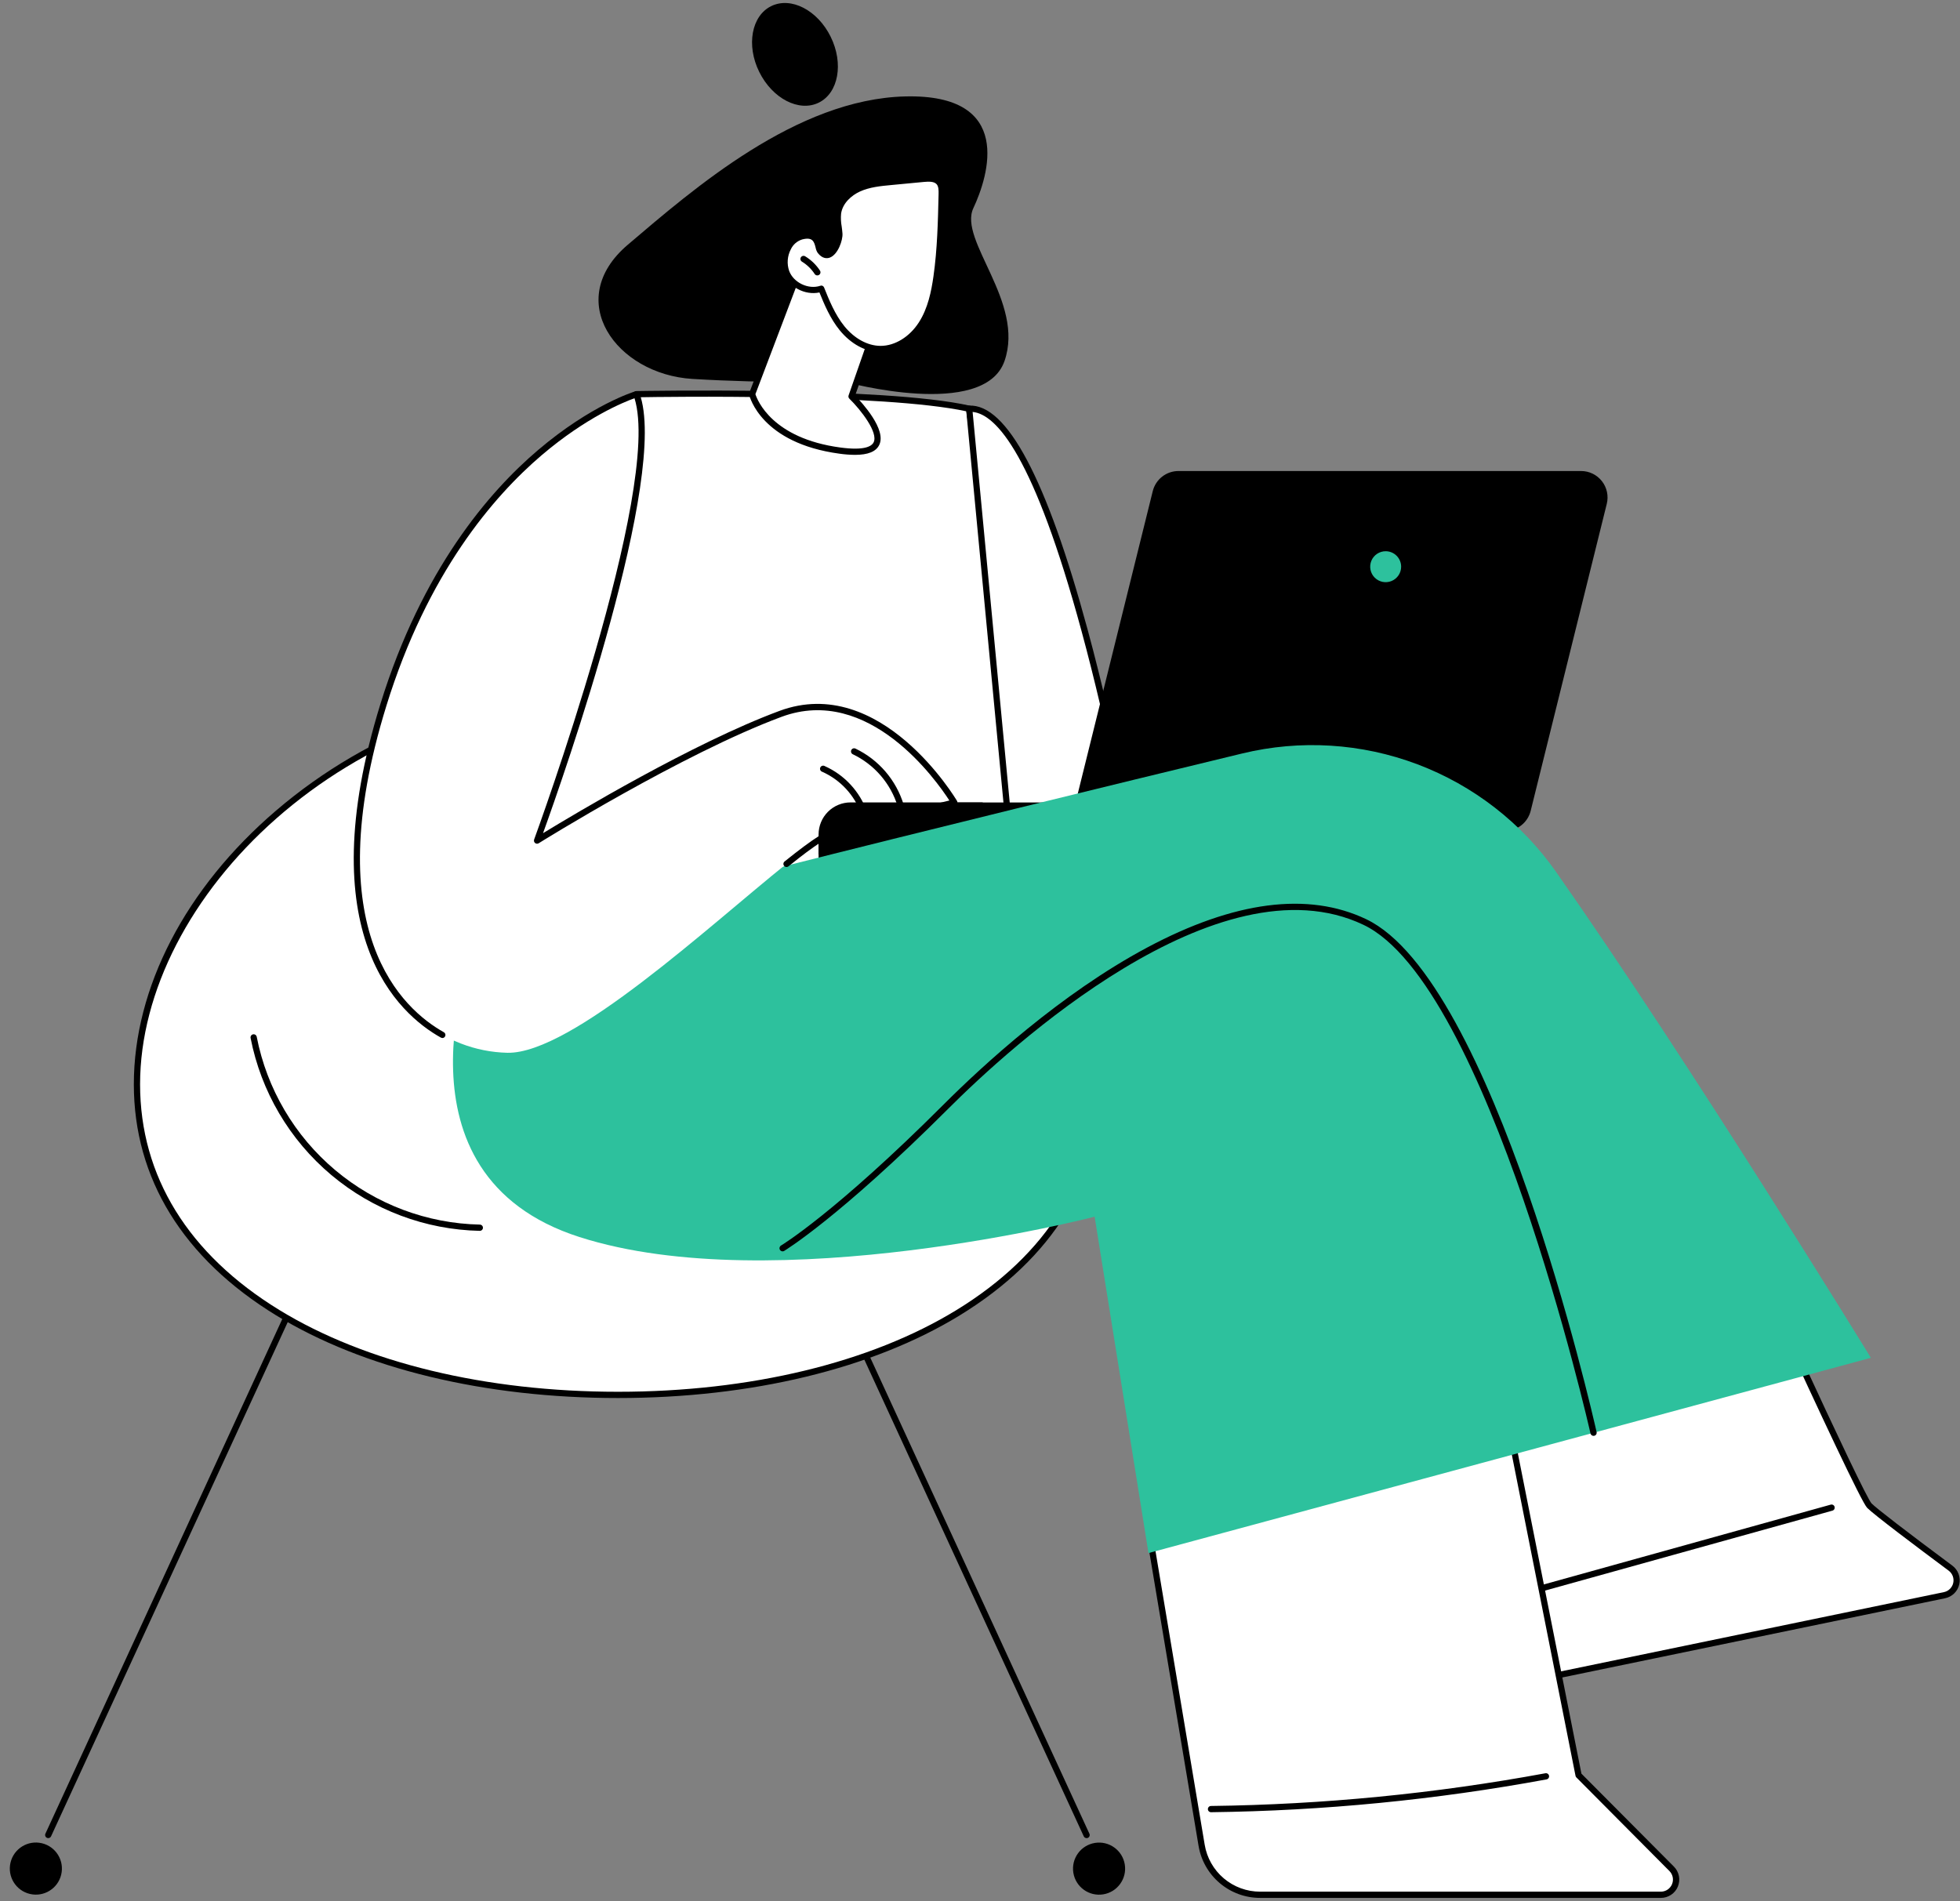 <?xml version="1.0" encoding="UTF-8"?> <svg xmlns="http://www.w3.org/2000/svg" width="400" height="388" viewBox="0 0 400 388" fill="none"><rect x="0" y="0" width="400" height="388" fill="#808080" stroke="none"/><path d="M9.845 375.165C9.753 375.166 9.662 375.146 9.579 375.107C9.503 375.073 9.434 375.023 9.378 374.962C9.321 374.9 9.277 374.828 9.248 374.75C9.219 374.671 9.205 374.588 9.208 374.504C9.212 374.421 9.231 374.339 9.266 374.263L84.424 210.949C84.46 210.873 84.509 210.804 84.57 210.748C84.632 210.691 84.704 210.647 84.782 210.618C84.861 210.589 84.944 210.575 85.028 210.579C85.111 210.582 85.193 210.601 85.269 210.636C85.345 210.671 85.413 210.721 85.47 210.782C85.527 210.844 85.571 210.916 85.6 210.994C85.629 211.072 85.642 211.156 85.639 211.239C85.636 211.323 85.616 211.405 85.582 211.481L10.423 374.795C10.372 374.905 10.29 374.999 10.188 375.064C10.086 375.13 9.967 375.165 9.845 375.165Z" fill="black"></path><path d="M12.494 382.605C13.168 379.747 11.399 376.883 8.541 376.209C5.684 375.534 2.82 377.304 2.146 380.162C1.472 383.02 3.241 385.884 6.099 386.558C8.956 387.233 11.82 385.463 12.494 382.605Z" fill="black"></path><path d="M221.751 375.165C221.629 375.165 221.51 375.131 221.407 375.065C221.305 374.999 221.223 374.906 221.172 374.795L146.014 211.49C145.979 211.414 145.96 211.332 145.957 211.248C145.953 211.165 145.967 211.081 145.996 211.003C146.025 210.924 146.069 210.852 146.126 210.791C146.182 210.73 146.251 210.68 146.327 210.645C146.403 210.61 146.485 210.591 146.568 210.587C146.652 210.584 146.735 210.597 146.814 210.626C146.892 210.655 146.964 210.7 147.025 210.756C147.087 210.813 147.136 210.882 147.171 210.958L222.329 374.272C222.399 374.425 222.406 374.6 222.347 374.758C222.289 374.916 222.17 375.045 222.017 375.116C221.933 375.152 221.842 375.169 221.751 375.165Z" fill="black"></path><path d="M225.151 386.642C228.049 386.172 230.017 383.441 229.547 380.542C229.077 377.644 226.346 375.676 223.448 376.146C220.55 376.617 218.582 379.348 219.052 382.246C219.522 385.145 222.253 387.113 225.151 386.642Z" fill="black"></path><path d="M224.276 221.298C224.276 261.117 180.33 284.701 126.115 284.701C71.901 284.701 27.951 261.117 27.951 221.298C27.951 181.48 71.915 140.508 126.115 140.508C180.315 140.508 224.276 181.48 224.276 221.298Z" fill="white"></path><path d="M126.115 285.341C98.903 285.341 74.136 279.35 56.368 268.476C37.36 256.839 27.314 240.527 27.314 221.299C27.314 201.605 37.874 181.264 56.287 165.487C75.568 148.97 100.367 139.872 126.115 139.872C151.863 139.872 176.662 148.97 195.939 165.487C214.355 181.264 224.915 201.605 224.915 221.299C224.915 240.527 214.867 256.839 195.858 268.476C178.093 279.35 153.323 285.341 126.115 285.341ZM126.115 141.148C70.292 141.148 28.587 183.462 28.587 221.299C28.587 240.058 38.421 255.997 57.033 267.389C74.602 278.144 99.135 284.065 126.115 284.065C153.095 284.065 177.625 278.144 195.193 267.389C213.803 255.997 223.64 240.058 223.64 221.299C223.64 183.462 181.932 141.148 126.115 141.148Z" fill="black"></path><path d="M51.755 211.735C53.858 222.513 59.588 232.246 67.992 239.314C76.395 246.381 86.965 250.358 97.943 250.582L51.755 211.735Z" fill="white"></path><path d="M97.943 251.221C86.819 250.994 76.108 246.965 67.593 239.803C59.078 232.641 53.272 222.778 51.142 211.857C51.109 211.691 51.144 211.519 51.239 211.379C51.333 211.239 51.479 211.143 51.645 211.11C51.811 211.078 51.982 211.113 52.122 211.207C52.262 211.302 52.359 211.448 52.391 211.614C54.467 222.249 60.121 231.853 68.414 238.827C76.706 245.801 87.136 249.725 97.969 249.945C98.131 249.956 98.282 250.028 98.393 250.146C98.504 250.265 98.565 250.421 98.565 250.583C98.565 250.745 98.504 250.901 98.393 251.019C98.282 251.138 98.131 251.21 97.969 251.221H97.943Z" fill="black"></path><path d="M98.044 185.589L129.892 80.45C129.892 80.45 180.138 79.429 197.793 83.421C197.793 83.421 208.55 160.726 209.458 178.331L98.044 185.589Z" fill="white"></path><path d="M98.044 186.228C97.948 186.228 97.853 186.206 97.767 186.164C97.681 186.122 97.606 186.061 97.546 185.985C97.483 185.905 97.44 185.81 97.42 185.709C97.4 185.609 97.405 185.505 97.434 185.406L129.284 80.271C129.323 80.142 129.401 80.028 129.508 79.946C129.615 79.865 129.746 79.819 129.88 79.817C130.384 79.817 180.407 78.839 197.932 82.802C198.058 82.83 198.173 82.896 198.261 82.991C198.349 83.086 198.406 83.206 198.424 83.334C198.531 84.109 209.195 160.859 210.094 178.302C210.102 178.469 210.044 178.633 209.933 178.758C209.821 178.883 209.665 178.959 209.498 178.97L98.087 186.228H98.044ZM130.369 81.081L98.92 184.895L208.787 177.735C207.722 159.959 198.085 90.17 197.217 83.948C180.393 80.329 135.439 80.991 130.369 81.081Z" fill="black"></path><path d="M231.515 174.414C231.515 174.414 215.593 82.565 197.793 83.421L206.849 178.794L231.515 174.414Z" fill="white"></path><path d="M206.849 179.429C206.71 179.431 206.574 179.385 206.464 179.299C206.394 179.246 206.336 179.179 206.293 179.103C206.25 179.026 206.224 178.941 206.216 178.854L197.16 83.478C197.151 83.392 197.16 83.306 197.186 83.224C197.211 83.142 197.254 83.066 197.31 83.001C197.367 82.936 197.436 82.883 197.513 82.846C197.591 82.808 197.675 82.787 197.761 82.784C205.481 82.414 213.62 97.771 221.944 128.428C228.088 151.052 232.105 174.075 232.146 174.304C232.173 174.47 232.135 174.64 232.038 174.777C231.941 174.915 231.793 175.009 231.628 175.038L206.962 179.421L206.849 179.429ZM198.493 84.074L207.419 178.044L230.777 173.896C230.092 170.06 226.274 149.241 220.712 128.769C211.023 93.07 203.378 84.563 198.493 84.074Z" fill="black"></path><path d="M300.184 174.414L167.057 178.802V170.318C167.057 168.585 167.745 166.924 168.969 165.698C170.194 164.473 171.855 163.784 173.588 163.783H300.184V174.414Z" fill="black"></path><path d="M307.14 169.597H224.97C224.15 169.598 223.341 169.411 222.603 169.052C221.866 168.693 221.22 168.171 220.715 167.525C220.209 166.879 219.858 166.126 219.686 165.324C219.515 164.522 219.529 163.691 219.727 162.895L235.256 100.239C235.547 99.068 236.221 98.028 237.171 97.285C238.122 96.541 239.293 96.137 240.5 96.137H322.672C323.491 96.137 324.3 96.323 325.037 96.683C325.774 97.042 326.419 97.564 326.924 98.21C327.429 98.855 327.781 99.607 327.952 100.409C328.123 101.21 328.11 102.041 327.913 102.836L312.384 165.495C312.093 166.666 311.419 167.707 310.468 168.45C309.518 169.193 308.346 169.597 307.14 169.597Z" fill="black"></path><path d="M285.947 115.666C285.947 116.29 285.762 116.901 285.415 117.421C285.067 117.94 284.574 118.345 283.997 118.584C283.42 118.823 282.785 118.886 282.172 118.764C281.559 118.642 280.997 118.341 280.555 117.899C280.113 117.458 279.812 116.895 279.691 116.282C279.569 115.669 279.631 115.034 279.87 114.457C280.109 113.88 280.514 113.386 281.034 113.039C281.553 112.692 282.164 112.507 282.788 112.507C283.203 112.507 283.614 112.589 283.997 112.747C284.38 112.906 284.728 113.139 285.022 113.432C285.315 113.725 285.548 114.074 285.706 114.457C285.865 114.84 285.947 115.251 285.947 115.666Z" fill="#2DC19D"></path><path d="M342.177 222.797C342.177 222.797 379.254 305.074 381.513 307.31C382.988 308.774 392.018 315.558 398.075 320.064C398.554 320.421 398.92 320.909 399.128 321.469C399.337 322.029 399.379 322.637 399.249 323.22C399.12 323.803 398.825 324.337 398.399 324.756C397.974 325.175 397.436 325.463 396.851 325.584L311.946 343.154L290.346 246.561L342.177 222.797Z" fill="white"></path><path d="M311.938 343.791C311.793 343.791 311.653 343.742 311.54 343.651C311.427 343.561 311.348 343.435 311.316 343.293L289.716 246.7C289.684 246.557 289.701 246.408 289.766 246.278C289.831 246.147 289.939 246.043 290.072 245.982L341.912 222.219C341.988 222.184 342.071 222.164 342.155 222.162C342.239 222.159 342.323 222.172 342.401 222.202C342.48 222.231 342.552 222.276 342.614 222.334C342.675 222.391 342.724 222.46 342.759 222.537C357.582 255.433 380.256 305.037 381.956 306.859C383.05 307.947 388.898 312.454 398.443 319.553C399.019 319.983 399.459 320.571 399.71 321.246C399.96 321.921 400.011 322.653 399.855 323.356C399.699 324.059 399.344 324.701 398.832 325.207C398.319 325.712 397.672 326.059 396.968 326.206L312.062 343.779C312.021 343.787 311.98 343.791 311.938 343.791ZM291.07 246.925L312.424 342.405L396.716 324.959C397.18 324.863 397.607 324.634 397.944 324.301C398.281 323.968 398.515 323.545 398.618 323.082C398.721 322.619 398.688 322.137 398.523 321.692C398.358 321.248 398.068 320.86 397.688 320.577C390.905 315.529 382.512 309.208 381.057 307.762C378.833 305.552 346.722 234.426 341.86 223.642L291.07 246.925Z" fill="black"></path><path d="M310.746 325.888C310.59 325.89 310.439 325.835 310.321 325.734C310.203 325.632 310.127 325.491 310.106 325.336C310.086 325.182 310.122 325.026 310.209 324.896C310.296 324.767 310.427 324.674 310.578 324.636L373.605 307.106C373.687 307.081 373.772 307.073 373.857 307.082C373.941 307.09 374.023 307.116 374.098 307.157C374.172 307.198 374.238 307.253 374.29 307.32C374.343 307.387 374.382 307.463 374.404 307.545C374.427 307.627 374.433 307.713 374.422 307.797C374.411 307.881 374.383 307.963 374.34 308.036C374.297 308.109 374.24 308.173 374.172 308.224C374.104 308.275 374.026 308.312 373.944 308.332L310.919 325.865C310.863 325.88 310.804 325.888 310.746 325.888Z" fill="black"></path><path d="M234.099 310.172L245.226 376.606C245.7 379.435 247.161 382.005 249.351 383.859C251.541 385.713 254.317 386.73 257.186 386.73H338.964C339.578 386.73 340.177 386.548 340.687 386.207C341.197 385.866 341.595 385.382 341.83 384.816C342.066 384.249 342.128 383.626 342.01 383.024C341.892 382.422 341.598 381.869 341.165 381.434L322.151 362.319L306.09 281.346L234.099 310.172Z" fill="white"></path><path d="M338.964 387.367H257.185C254.164 387.374 251.238 386.306 248.932 384.354C246.626 382.401 245.089 379.692 244.598 376.71L233.471 310.276C233.447 310.133 233.472 309.986 233.543 309.86C233.614 309.733 233.727 309.635 233.861 309.582L305.846 280.756C305.933 280.72 306.027 280.705 306.121 280.71C306.214 280.716 306.305 280.742 306.387 280.788C306.47 280.832 306.541 280.893 306.597 280.969C306.652 281.044 306.69 281.13 306.708 281.222L322.738 362.006L341.616 380.983C342.138 381.507 342.493 382.174 342.636 382.899C342.779 383.625 342.704 384.377 342.42 385.06C342.137 385.743 341.657 386.327 341.042 386.737C340.427 387.148 339.704 387.367 338.964 387.367ZM234.81 310.574L245.853 376.499C246.295 379.183 247.678 381.623 249.755 383.381C251.831 385.139 254.465 386.101 257.185 386.094H338.964C339.451 386.091 339.925 385.944 340.329 385.672C340.732 385.4 341.046 385.015 341.231 384.565C341.417 384.115 341.465 383.621 341.37 383.143C341.276 382.666 341.042 382.227 340.699 381.882L321.708 362.779C321.62 362.689 321.559 362.576 321.535 362.452L305.627 282.231L234.81 310.574Z" fill="black"></path><path d="M247.143 369.878C246.974 369.878 246.813 369.811 246.693 369.691C246.574 369.572 246.507 369.41 246.507 369.241C246.507 369.073 246.574 368.911 246.693 368.791C246.813 368.672 246.974 368.605 247.143 368.605C270.04 368.319 292.871 366.085 315.389 361.929C315.555 361.898 315.726 361.934 315.865 362.03C316.004 362.126 316.1 362.273 316.13 362.439C316.161 362.605 316.125 362.777 316.029 362.916C315.933 363.055 315.786 363.15 315.62 363.181C293.031 367.35 270.129 369.591 247.161 369.878H247.143Z" fill="black"></path><path d="M96.572 194.214C96.572 194.214 78.417 239.723 118.265 252.485C158.113 265.248 223.394 248.334 223.394 248.334L234.385 316.987L381.809 277.134C381.809 277.134 345.096 217.235 317.581 177.978C310.569 167.972 300.706 160.312 289.276 155.997C277.847 151.681 265.383 150.911 253.509 153.786C199.578 166.835 104.619 190.124 96.572 194.214Z" fill="#2DC19D"></path><path d="M325.211 293.064C325.067 293.064 324.926 293.014 324.813 292.924C324.7 292.833 324.621 292.707 324.589 292.566C324.384 291.652 303.724 200.893 278.251 188.756C248.607 174.633 205.887 213.922 193.504 226.309C171.207 248.583 160.15 255.236 160.04 255.314C159.968 255.356 159.888 255.384 159.805 255.396C159.723 255.408 159.638 255.403 159.557 255.382C159.476 255.362 159.4 255.325 159.333 255.275C159.267 255.225 159.21 255.162 159.168 255.09C159.125 255.018 159.097 254.938 159.085 254.855C159.074 254.773 159.078 254.688 159.099 254.607C159.12 254.526 159.157 254.45 159.207 254.383C159.257 254.316 159.32 254.26 159.392 254.218C159.499 254.154 170.446 247.564 192.602 225.406C200.515 217.5 216.432 202.826 234.16 193.372C251.887 183.919 266.944 181.958 278.8 187.604C304.832 200.008 324.991 288.525 325.836 292.286C325.873 292.451 325.843 292.624 325.754 292.767C325.664 292.91 325.521 293.011 325.356 293.049C325.308 293.058 325.26 293.063 325.211 293.064Z" fill="black"></path><path d="M159.287 145.687C138.806 153.289 109.608 171.548 109.608 171.548C109.608 171.548 136.564 98.316 129.892 80.45C129.892 80.45 94.585 91.055 78.251 143.844C64.793 187.342 78.966 207.174 94.041 212.98C97.08 214.161 100.303 214.803 103.563 214.877C116.668 215.112 144.75 188.944 160.542 176.286C165.578 172.253 169.361 169.589 171.013 169.595L194.768 163.772C194.768 163.772 179.771 138.088 159.287 145.687Z" fill="white"></path><path d="M90.273 211.851C90.165 211.851 90.058 211.823 89.963 211.77C81.402 206.986 63.065 190.772 77.645 143.655C86.125 116.238 99.803 100.36 109.785 91.876C120.631 82.648 129.346 79.961 129.71 79.851C129.865 79.805 130.032 79.819 130.177 79.891C130.322 79.963 130.434 80.087 130.491 80.239C136.675 96.799 114.951 158.631 110.823 170.057C117.163 166.184 141.451 151.634 159.059 145.102C179.803 137.401 195.153 163.204 195.306 163.465C195.357 163.552 195.387 163.649 195.393 163.75C195.399 163.85 195.381 163.951 195.341 164.043C195.303 164.135 195.244 164.216 195.169 164.281C195.093 164.345 195.004 164.39 194.907 164.414L171.155 170.237C171.105 170.247 171.053 170.253 171.002 170.254C169.107 170.254 162.955 175.172 160.934 176.806C160.869 176.862 160.793 176.905 160.712 176.931C160.63 176.958 160.544 176.968 160.459 176.96C160.373 176.952 160.29 176.928 160.215 176.887C160.139 176.847 160.073 176.791 160.019 176.724C159.965 176.657 159.926 176.58 159.903 176.498C159.88 176.415 159.873 176.329 159.884 176.244C159.896 176.159 159.924 176.077 159.967 176.003C160.011 175.929 160.069 175.865 160.138 175.814C166.096 171.035 169.24 169.042 170.924 168.981L193.75 163.387C191.11 159.296 177.31 139.695 159.505 146.305C139.319 153.794 110.233 171.926 109.941 172.108C109.828 172.179 109.697 172.212 109.564 172.204C109.431 172.196 109.305 172.146 109.202 172.062C109.099 171.978 109.024 171.864 108.99 171.736C108.955 171.608 108.961 171.472 109.007 171.347C109.27 170.624 135.235 99.692 129.491 81.28C127.362 82.043 119.633 85.159 110.546 92.906C100.712 101.295 87.233 116.967 78.854 144.052C64.554 190.28 82.29 206.045 90.58 210.68C90.703 210.748 90.799 210.856 90.855 210.986C90.91 211.116 90.92 211.26 90.884 211.396C90.849 211.533 90.769 211.653 90.657 211.739C90.545 211.825 90.408 211.872 90.267 211.871L90.273 211.851Z" fill="black"></path><path d="M176.352 166.545C176.219 166.546 176.09 166.505 175.982 166.428C175.874 166.351 175.793 166.243 175.75 166.117C175.076 164.223 174.025 162.486 172.661 161.009C171.297 159.532 169.648 158.348 167.814 157.526C167.726 157.501 167.644 157.457 167.575 157.397C167.506 157.338 167.45 157.264 167.411 157.181C167.373 157.099 167.352 157.009 167.352 156.917C167.351 156.826 167.37 156.735 167.407 156.652C167.444 156.568 167.499 156.494 167.567 156.433C167.635 156.373 167.716 156.327 167.803 156.301C167.891 156.274 167.983 156.266 168.073 156.278C168.164 156.29 168.251 156.321 168.328 156.369C170.322 157.262 172.114 158.551 173.596 160.156C175.078 161.761 176.219 163.651 176.951 165.709C176.978 165.788 176.99 165.872 176.986 165.956C176.981 166.04 176.96 166.121 176.924 166.197C176.888 166.273 176.837 166.34 176.774 166.396C176.712 166.452 176.639 166.495 176.56 166.522C176.492 166.541 176.422 166.549 176.352 166.545Z" fill="black"></path><path d="M183.817 165.047C183.68 165.047 183.547 165.003 183.437 164.921C183.327 164.839 183.246 164.724 183.207 164.593C182.499 162.28 181.319 160.14 179.741 158.307C178.164 156.474 176.222 154.988 174.041 153.945C173.965 153.909 173.897 153.859 173.84 153.797C173.784 153.735 173.74 153.663 173.711 153.584C173.683 153.505 173.67 153.422 173.673 153.338C173.677 153.254 173.697 153.172 173.733 153.096C173.768 153.02 173.819 152.952 173.88 152.895C173.942 152.838 174.015 152.794 174.094 152.766C174.172 152.737 174.256 152.724 174.34 152.728C174.424 152.732 174.506 152.752 174.582 152.788C176.923 153.909 179.006 155.505 180.699 157.473C182.392 159.441 183.657 161.74 184.416 164.223C184.463 164.384 184.444 164.558 184.364 164.707C184.284 164.855 184.149 164.966 183.988 165.015C183.933 165.033 183.875 165.044 183.817 165.047Z" fill="black"></path><path d="M167.057 174.414V170.309C167.057 168.576 167.745 166.915 168.969 165.689C170.194 164.464 171.855 163.775 173.588 163.774H200.66L167.057 174.414Z" fill="black"></path><path d="M169.529 7.51C172.208 12.951 171.12 18.968 167.097 20.95C163.073 22.931 157.642 20.125 154.949 14.684C152.256 9.243 153.372 3.215 157.396 1.245C161.419 -0.725 166.851 2.057 169.529 7.51Z" fill="black"></path><path d="M172.497 77.956C172.497 77.956 156.878 78.28 141.326 77.34C125.773 76.4 114.791 61.274 128.131 49.943C141.47 38.612 162.53 20.195 184.792 19.68C207.055 19.165 201.721 35.919 198.641 42.492C195.56 49.064 209.189 61.627 205.004 73.678C200.819 85.729 172.497 77.956 172.497 77.956Z" fill="black"></path><path d="M163.973 52.856L153.494 80.421C153.494 80.421 155.695 89.866 171.427 91.975C187.158 94.083 173.773 80.913 173.773 80.913L181.377 59.16L163.973 52.856Z" fill="white"></path><path d="M174.487 92.839C173.442 92.83 172.398 92.752 171.363 92.605C155.374 90.462 152.982 80.971 152.887 80.566C152.858 80.442 152.867 80.313 152.913 80.195L163.392 52.628C163.452 52.472 163.571 52.346 163.723 52.276C163.874 52.207 164.047 52.199 164.205 52.255L181.614 58.561C181.771 58.618 181.9 58.734 181.972 58.885C182.044 59.036 182.053 59.21 181.998 59.368L174.513 80.739C175.919 82.185 180.98 87.682 179.43 90.823C178.776 92.174 177.145 92.839 174.487 92.839ZM154.165 80.45C154.567 81.708 157.619 89.481 171.519 91.341C176.367 91.992 177.883 91.118 178.293 90.273C179.262 88.289 175.768 83.759 173.336 81.367C173.25 81.282 173.19 81.175 173.163 81.058C173.136 80.941 173.142 80.818 173.182 80.704L180.561 59.544L164.335 53.666L154.165 80.45Z" fill="black"></path><path d="M171.325 47.707C171.23 46.316 170.851 44.922 171.036 43.539C171.349 41.285 173.165 39.472 175.233 38.523C177.301 37.574 179.615 37.366 181.886 37.134L188.567 36.501C189.666 36.397 190.95 36.362 191.67 37.201C192.22 37.843 192.229 38.772 192.211 39.616C192.081 45.251 191.951 50.898 191.161 56.484C190.681 59.865 189.926 63.299 188.075 66.168C186.224 69.038 183.083 71.274 179.667 71.237C176.613 71.202 173.798 69.371 171.858 67.004C169.917 64.638 168.743 61.76 167.609 58.922C164.844 59.836 161.497 58.234 160.476 55.509C159.455 52.784 160.765 48.96 163.6 48.242C167.207 47.325 166.837 50.487 167.392 51.21C169.48 53.915 171.435 49.376 171.325 47.707Z" fill="white"></path><path d="M179.75 71.876H179.661C176.682 71.844 173.662 70.216 171.374 67.41C169.445 65.043 168.216 62.133 167.235 59.689C164.282 60.322 160.956 58.587 159.886 55.735C159.578 54.847 159.455 53.905 159.525 52.968C159.594 52.031 159.855 51.117 160.291 50.285C160.598 49.642 161.039 49.073 161.585 48.614C162.13 48.156 162.766 47.819 163.452 47.626C166.819 46.758 167.423 49.102 167.715 50.23C167.758 50.438 167.822 50.642 167.906 50.837C168.467 51.566 168.82 51.433 168.936 51.39C169.882 51.034 170.755 48.786 170.689 47.765C170.66 47.323 170.599 46.88 170.535 46.414C170.358 45.442 170.317 44.45 170.414 43.467C170.726 41.213 172.476 39.104 174.975 37.97C177.165 36.969 179.641 36.735 181.824 36.524L188.506 35.891C189.373 35.81 191.152 35.639 192.153 36.81C192.89 37.678 192.864 38.864 192.847 39.654C192.72 45.219 192.59 50.976 191.791 56.597C191.34 59.779 190.611 63.435 188.61 66.539C186.475 69.828 183.088 71.873 179.75 71.876ZM167.602 58.28C167.728 58.282 167.849 58.321 167.952 58.392C168.056 58.463 168.135 58.563 168.181 58.679C169.164 61.144 170.388 64.207 172.334 66.597C174.382 69.108 177.049 70.566 179.649 70.594H179.727C182.62 70.594 185.61 68.772 187.511 65.819C189.382 62.926 190.073 59.426 190.504 56.388C191.291 50.843 191.421 45.124 191.548 39.596C191.566 38.809 191.548 38.063 191.161 37.612C190.658 37.033 189.634 37.033 188.601 37.129L181.92 37.765C179.733 37.97 177.471 38.184 175.478 39.099C173.827 39.854 171.953 41.439 171.649 43.623C171.572 44.492 171.613 45.368 171.773 46.226C171.834 46.695 171.901 47.178 171.932 47.673C172.022 49.018 171.024 51.945 169.361 52.573C168.855 52.764 167.86 52.891 166.871 51.604C166.664 51.281 166.522 50.92 166.454 50.542C166.145 49.35 165.876 48.323 163.738 48.864C163.226 49.016 162.752 49.275 162.347 49.624C161.943 49.973 161.617 50.404 161.393 50.889C161.038 51.562 160.825 52.301 160.767 53.06C160.708 53.819 160.806 54.581 161.054 55.301C161.948 57.687 164.97 59.136 167.391 58.335C167.463 58.304 167.539 58.288 167.617 58.286L167.602 58.28Z" fill="black"></path><path d="M166.796 56.212C166.69 56.212 166.585 56.186 166.492 56.136C166.398 56.085 166.319 56.012 166.261 55.923C165.591 54.9 164.702 54.038 163.658 53.4C163.513 53.313 163.409 53.172 163.369 53.007C163.329 52.843 163.355 52.67 163.443 52.525C163.53 52.381 163.671 52.277 163.835 52.236C163.999 52.196 164.173 52.222 164.317 52.31C165.53 53.044 166.562 54.041 167.34 55.226C167.403 55.321 167.439 55.432 167.444 55.547C167.449 55.662 167.423 55.776 167.369 55.877C167.315 55.978 167.234 56.062 167.136 56.121C167.038 56.18 166.925 56.212 166.811 56.212H166.796Z" fill="black"></path></svg> 
